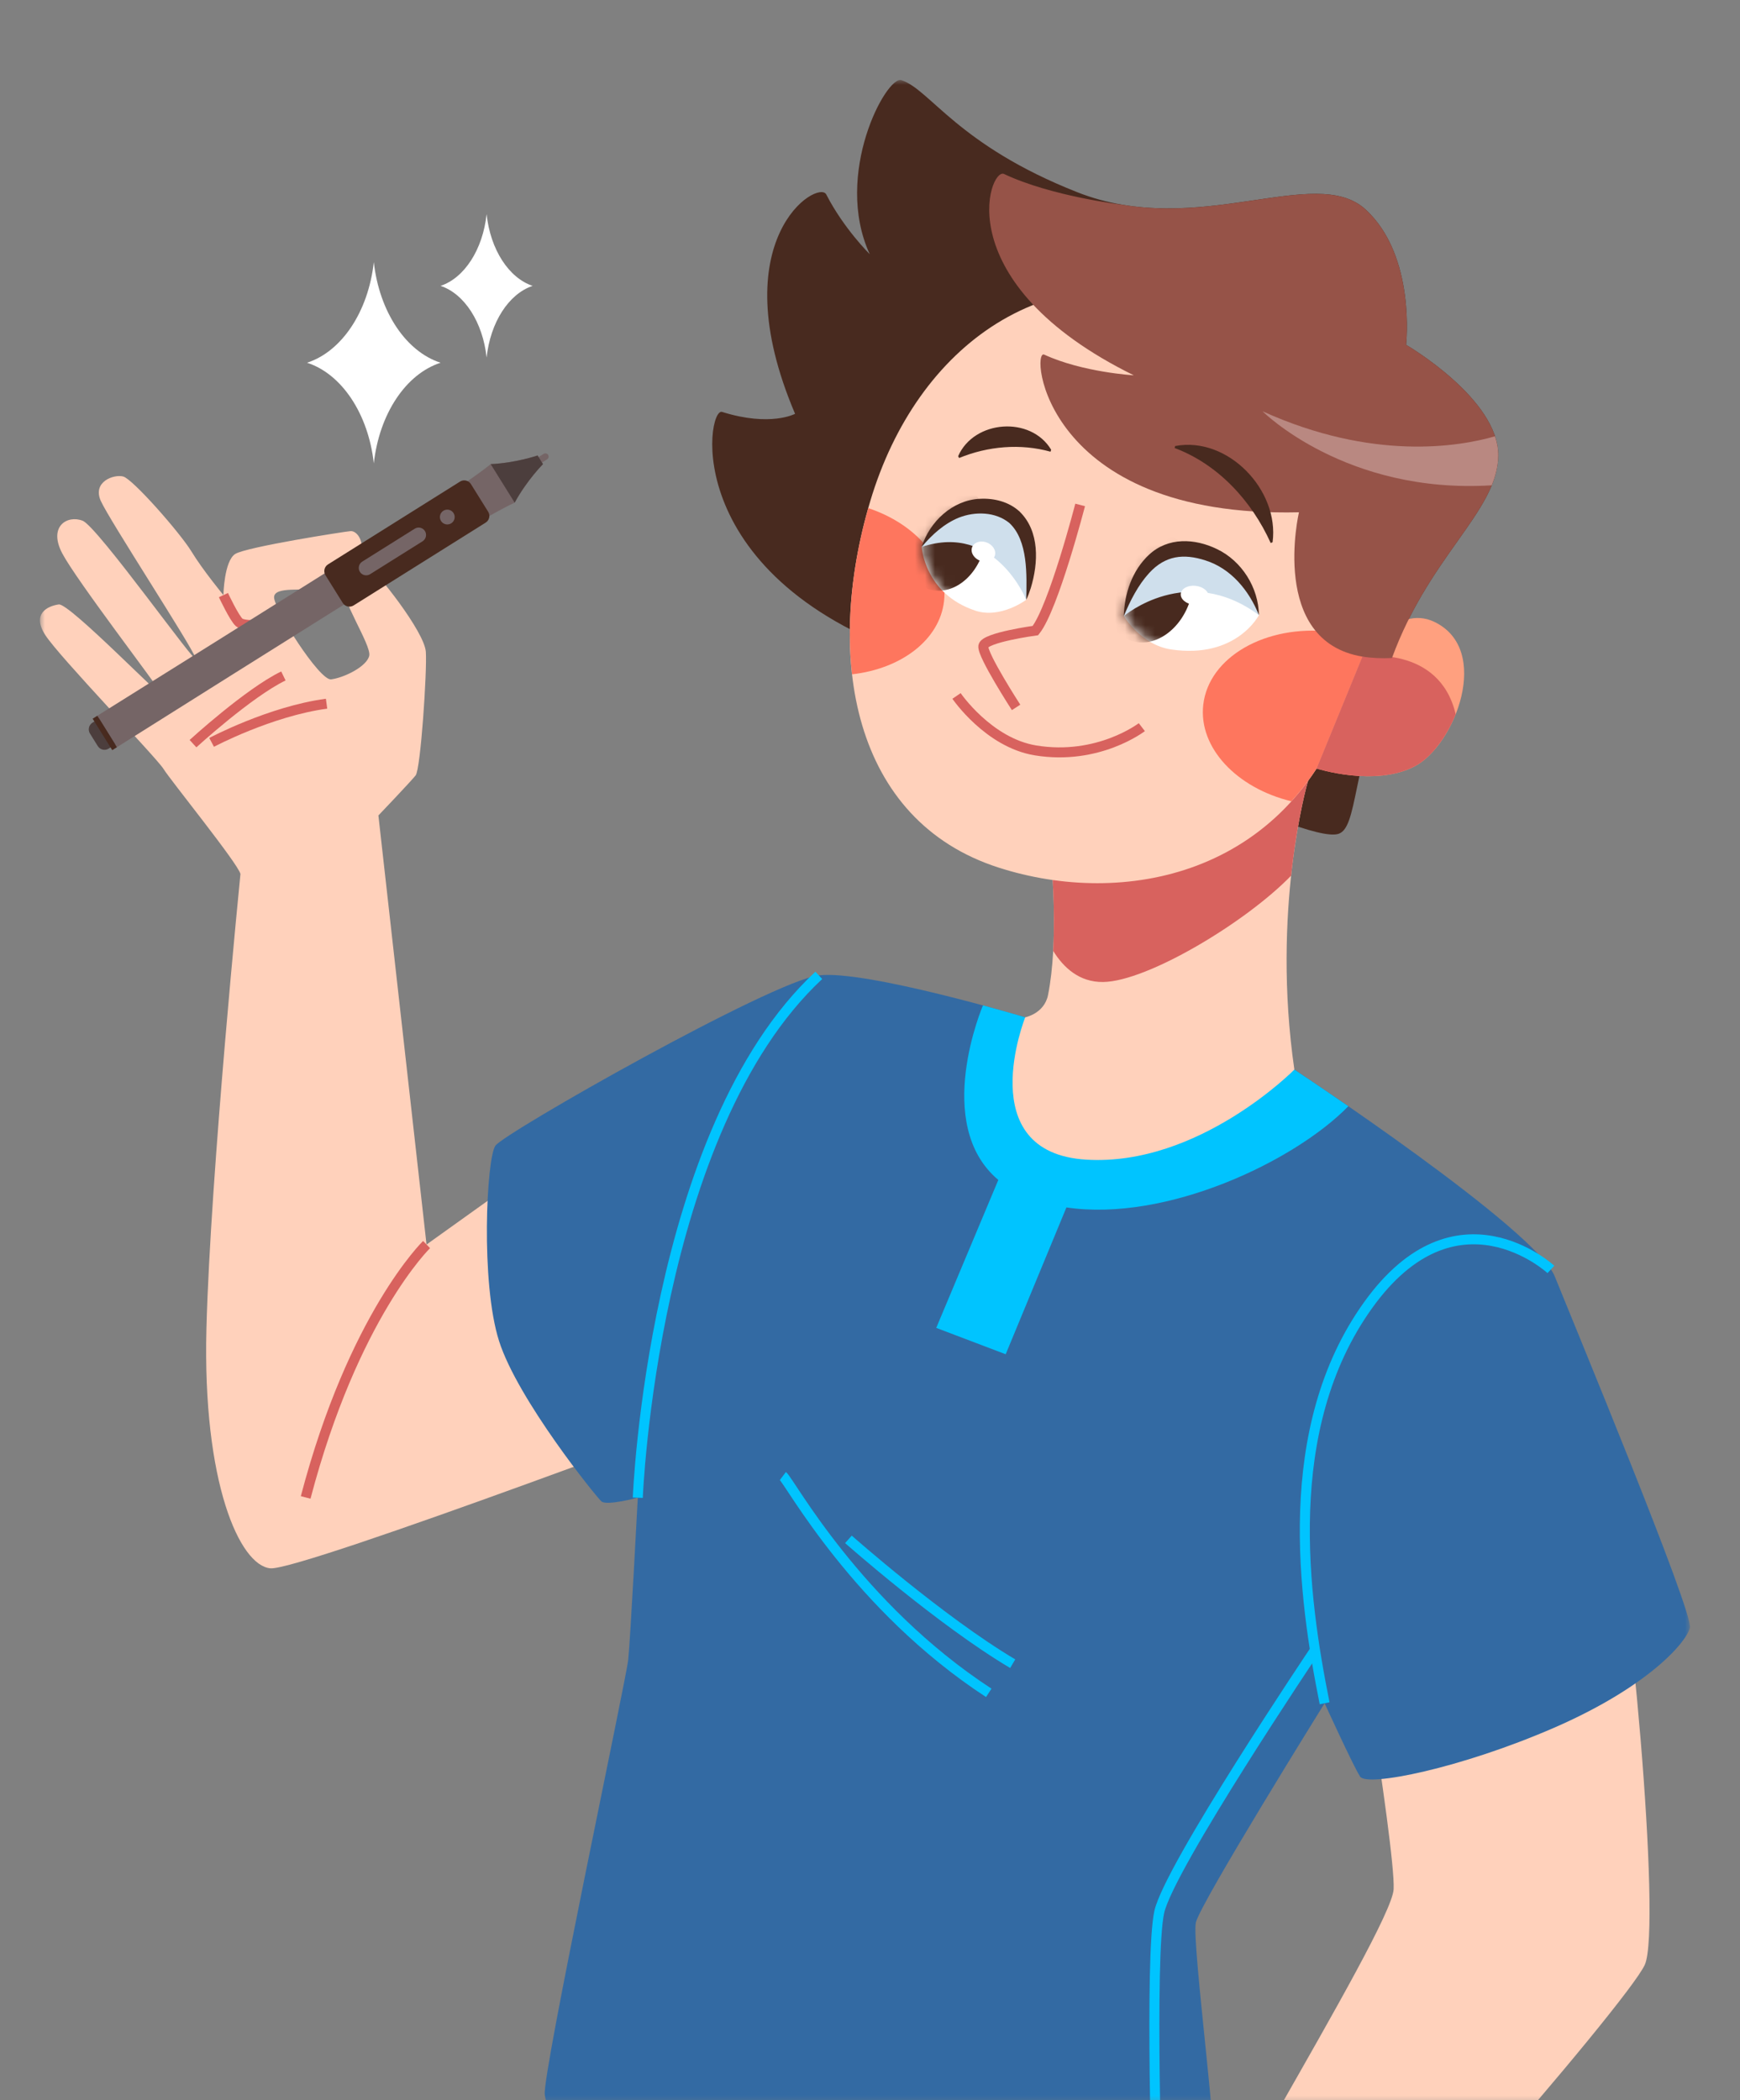 <svg width="174" height="210" viewBox="0 0 174 210" fill="none" xmlns="http://www.w3.org/2000/svg">
<rect x="0" y="0" width="174" height="210" fill="#808080" stroke="none"/>
<g clip-path="url(#clip0_104_5872)">
<mask id="mask0_104_5872" style="mask-type:luminance" maskUnits="userSpaceOnUse" x="4" y="8" width="165" height="203">
<path d="M169 8H4V210.621H169V8Z" fill="white"/>
</mask>
<g mask="url(#mask0_104_5872)">
<path d="M37.843 81.536C37.843 81.536 41.061 78.168 41.564 77.533C42.065 76.899 42.716 67.1 42.584 65.181C42.443 63.13 37.587 57.075 36.857 56.657C36.126 56.237 34.539 56.587 34.234 58.166C33.929 59.744 37.161 64.498 36.924 65.57C36.686 66.643 34.426 67.763 33.113 67.931C31.955 68.081 27.412 60.906 27.408 59.73C27.406 58.555 30.566 59.2 31.391 58.752C32.217 58.303 36.166 55.685 36.18 54.748C36.194 53.809 35.598 53.07 35.053 53.108C34.511 53.146 24.647 54.687 23.526 55.39C22.406 56.093 22.341 59.502 22.341 59.502C22.341 59.502 20.288 57.02 19.146 55.145C18.003 53.271 13.272 47.894 12.32 47.647C11.368 47.401 9.24 48.173 10.071 50.068C10.903 51.964 19.171 64.597 19.567 65.821C19.963 67.044 9.782 52.667 8.262 52.069C6.742 51.472 4.794 52.621 6.227 55.336C7.66 58.05 15.701 68.511 16.236 69.49C16.77 70.469 6.955 60.286 5.877 60.439C4.796 60.592 3.133 61.333 4.529 63.501C5.924 65.672 15.654 75.757 16.354 76.891C17.055 78.027 23.819 86.369 24.045 87.392C24.045 87.392 21.046 117.38 20.644 132.812C20.242 148.243 23.962 156.543 27.038 156.819C30.114 157.095 76.002 139.74 76.002 139.74L73.437 102.428L42.653 124.444L37.839 81.534L37.843 81.536Z" fill="#FFD1BB"/>
<path d="M22.343 59.504C22.343 59.504 23.423 61.808 23.92 62.24C24.417 62.675 26.583 62.447 26.583 62.447" stroke="#D8625E" stroke-miterlimit="10"/>
<path d="M19.3 74.359C19.3 74.359 24.87 69.266 28.339 67.59" stroke="#D8625E" stroke-miterlimit="10"/>
<path d="M21.161 74.231C21.161 74.231 27.022 71.119 32.656 70.364" stroke="#D8625E" stroke-miterlimit="10"/>
<path d="M42.657 124.446C42.657 124.446 35.344 131.553 30.566 149.732" stroke="#D8625E" stroke-miterlimit="10"/>
<path d="M134.372 153.797C134.372 153.797 139.564 184.733 139.364 188.903C139.164 193.073 115.536 230.405 116.617 233.018C117.698 235.633 123.621 239.869 128.413 237.09C133.206 234.314 162.792 200.243 164.483 196.454C166.171 192.664 162.952 156.476 160.634 147.589C158.316 138.703 137.905 144.015 134.372 153.795V153.797Z" fill="#FFD1BB"/>
<path d="M129.437 106.951C129.437 106.951 153.567 122.885 155.482 127.643C157.396 132.401 169.374 161.277 168.99 162.77C168.606 164.264 164.766 168.686 155.418 172.757C146.071 176.825 136.692 178.698 136.011 177.646C135.33 176.593 132.461 170.312 132.461 170.312C132.461 170.312 120.061 190.241 119.588 192.229C119.115 194.217 122.275 217.104 121.396 218.51C120.517 219.916 87.957 226.691 72.637 221.884C57.317 217.076 54.74 211.508 54.477 209.449C54.213 207.39 62.599 168.056 62.821 165.963C63.042 163.87 63.779 149.76 63.779 149.76C63.779 149.76 60.667 150.586 60.148 150.133C59.63 149.68 51.771 139.954 49.906 134.094C48.041 128.232 48.651 115.843 49.538 114.561C50.425 113.276 77.166 98.101 81.88 97.531C86.593 96.961 102.521 101.727 102.521 101.727L129.439 106.955L129.437 106.951Z" fill="#336AA3"/>
<path d="M155.09 126.932C155.09 126.932 145.633 118.177 136.795 130.524C127.956 142.871 130.331 159.698 132.461 170.31" stroke="#00C4FF" stroke-miterlimit="10"/>
<path d="M63.779 149.758C63.779 149.758 65.216 113.046 81.88 97.529" stroke="#00C4FF" stroke-miterlimit="10"/>
<path d="M78.287 147.592C78.958 148.096 85.671 160.65 98.876 169.272" stroke="#00C4FF" stroke-miterlimit="10"/>
<path d="M84.843 153.924C84.843 153.924 94.066 162.087 101.271 166.357" stroke="#00C4FF" stroke-miterlimit="10"/>
<path d="M131.499 164.997C131.499 164.997 116.894 186.728 115.922 191.198C114.95 195.666 115.74 220.264 115.74 220.264" stroke="#00C4FF" stroke-miterlimit="10"/>
<path d="M129.437 106.951L102.519 101.723C102.519 101.723 100.784 101.205 98.296 100.531C98.294 100.537 93.201 112.412 99.832 117.984L93.624 132.778L100.569 135.415L106.642 120.734C116.657 122.214 129.468 116.118 134.833 110.615C131.671 108.429 129.435 106.951 129.435 106.951H129.437Z" fill="#00C4FF"/>
<path d="M124.088 80.366C124.088 80.366 132.097 84.064 133.9 83.359C135.704 82.654 135.227 77.346 138.936 66.524C142.646 55.701 149.749 51.263 149.82 45.568C149.891 39.875 140.609 34.48 140.609 34.48C140.609 34.48 141.619 25.586 136.553 20.943C131.489 16.3 119.747 23.963 107.731 19.221C95.715 14.481 93.013 8.933 90.136 8.016C88.64 7.539 83.301 17.428 86.975 25.419C86.975 25.419 84.362 22.839 82.63 19.45C81.828 17.879 72.055 23.88 79.508 41.378C79.508 41.378 77.053 42.709 72.204 41.188C70.646 40.699 67.797 58.035 92.417 65.972C117.037 73.909 123.403 70.386 123.403 70.386L124.09 80.368L124.088 80.366Z" fill="#482A1F"/>
<path d="M130.812 78.069C130.658 78.505 127.136 91.095 129.437 106.951C129.437 106.951 119.877 116.644 108.62 115.956C97.126 115.254 102.521 101.723 102.521 101.723C102.521 101.723 104.431 101.359 104.805 99.487C105.866 94.171 105.171 86.625 105.171 86.625L130.814 78.069H130.812Z" fill="#FFD1BB"/>
<path d="M105.316 95.078C106.349 96.752 107.935 98.226 110.32 98.192C114.754 98.129 124.612 92.209 129.112 87.558C129.112 87.558 129.112 87.556 129.112 87.555C129.15 87.205 129.189 86.865 129.229 86.534C129.231 86.516 129.233 86.5 129.235 86.482C129.272 86.165 129.312 85.855 129.353 85.553C129.357 85.531 129.359 85.509 129.363 85.487C129.403 85.193 129.443 84.907 129.484 84.627C129.488 84.6 129.492 84.572 129.496 84.544C129.536 84.272 129.577 84.006 129.619 83.75C129.623 83.724 129.627 83.696 129.631 83.67C129.672 83.416 129.712 83.17 129.753 82.93C129.757 82.902 129.763 82.874 129.767 82.846C129.809 82.612 129.848 82.384 129.888 82.163C129.892 82.137 129.898 82.112 129.902 82.086C129.941 81.869 129.981 81.659 130.021 81.458C130.024 81.434 130.03 81.411 130.034 81.385C130.074 81.186 130.112 80.996 130.149 80.815C130.153 80.791 130.159 80.769 130.163 80.745C130.201 80.565 130.236 80.394 130.272 80.231C130.276 80.211 130.28 80.191 130.286 80.171C130.321 80.009 130.355 79.856 130.389 79.711C130.393 79.695 130.397 79.677 130.401 79.661C130.432 79.522 130.464 79.391 130.494 79.27C130.498 79.252 130.502 79.232 130.508 79.214C130.537 79.095 130.563 78.986 130.589 78.885C130.593 78.871 130.597 78.857 130.599 78.843C130.624 78.744 130.646 78.656 130.668 78.577C130.672 78.565 130.676 78.549 130.678 78.537C130.698 78.464 130.715 78.4 130.731 78.343C130.735 78.331 130.739 78.317 130.741 78.305C130.755 78.255 130.767 78.216 130.777 78.18C130.779 78.17 130.783 78.156 130.787 78.148C130.799 78.11 130.806 78.082 130.812 78.069L105.169 86.625C105.169 86.625 105.549 90.769 105.316 95.078Z" fill="#D8625E"/>
<path d="M121.021 30.518C104.825 24.827 91.682 34.504 87.026 50.108C82.373 65.71 85.255 82.054 99.856 86.75C112.369 90.775 128.601 87.584 134.744 70.59C140.886 53.594 137.006 36.138 121.021 30.52V30.518Z" fill="#FFD1BB"/>
<path d="M108.014 50.489C108.014 50.489 105.361 60.757 103.542 63.053C103.542 63.053 98.468 63.74 98.334 64.605C98.199 65.471 101.608 70.735 101.608 70.735" stroke="#D8625E" stroke-miterlimit="10"/>
<path d="M95.653 69.59C95.653 69.59 98.841 74.262 103.546 75.034C109.833 76.067 114.182 72.709 114.182 72.709" stroke="#D8625E" stroke-miterlimit="10"/>
<path d="M136.618 63.984C135.516 63.589 134.326 63.305 133.073 63.162C126.574 62.421 120.865 65.698 120.325 70.479C119.84 74.76 123.662 78.794 129.134 80.122C131.416 77.606 133.344 74.457 134.744 70.587C135.54 68.384 136.163 66.174 136.618 63.982V63.984Z" fill="#FE765E"/>
<path d="M94.406 60.098C94.854 56.146 91.629 52.405 86.829 50.809C85.223 56.472 84.614 62.207 85.205 67.425C90.119 66.873 93.967 63.984 94.406 60.1V60.098Z" fill="#FE765E"/>
<path d="M136.241 65.652C136.241 65.652 139.6 60.344 143.428 62.179C149.225 64.957 145.485 74.508 141.488 76.617C137.49 78.728 131.66 76.846 131.66 76.846L136.243 65.652H136.241Z" fill="#FFA07F"/>
<path d="M141.486 76.617C143.088 75.773 144.643 73.734 145.566 71.416C143.933 64.457 136.24 65.652 136.24 65.652L131.658 76.846C131.658 76.846 137.489 78.726 141.486 76.617Z" fill="#D8625E"/>
<path d="M136.24 65.652C137.179 65.807 138.172 65.847 139.196 65.799C142.967 55.503 149.751 51.132 149.82 45.568C149.891 39.875 140.609 34.48 140.609 34.48C140.609 34.48 141.619 25.586 136.553 20.945C132.121 16.882 122.575 22.244 112.207 20.468C112.207 20.468 105.139 19.638 100.408 17.398C98.916 16.692 94.664 28.31 113.38 37.528C113.38 37.528 108.281 37.236 104.421 35.459C103.037 34.821 104.241 51.825 129.896 51.225C129.896 51.225 126.881 64.105 136.24 65.656V65.652Z" fill="#965348"/>
<path d="M126.259 41.13C126.259 41.13 134.552 49.436 149.171 48.527C149.569 47.552 149.808 46.579 149.82 45.566C149.828 44.913 149.709 44.265 149.499 43.628C145.877 44.669 137.282 46.114 126.259 41.128V41.13Z" fill="#B98881"/>
<path d="M95.814 45.614C97.405 41.992 103.069 41.563 105.116 44.97L105.05 45.167C102.047 44.327 98.783 44.613 95.909 45.798L95.814 45.614Z" fill="#482A1F"/>
<path d="M117.516 44.599C122.793 43.6 127.954 49.017 127.259 54.218L127.069 54.297C125.175 50.096 121.821 46.43 117.462 44.798L117.518 44.597L117.516 44.599Z" fill="#482A1F"/>
<path d="M112.383 61.603C112.383 61.603 113.709 54.009 119.361 54.959C125.026 55.91 125.893 61.506 125.893 61.506C125.893 61.506 123.646 65.906 117.118 64.941C114.093 64.494 112.383 61.603 112.383 61.603Z" fill="white"/>
<mask id="mask1_104_5872" style="mask-type:luminance" maskUnits="userSpaceOnUse" x="112" y="54" width="14" height="12">
<path d="M112.383 61.603C112.383 61.603 113.709 54.009 119.361 54.959C125.026 55.91 125.893 61.506 125.893 61.506C125.893 61.506 123.646 65.906 117.118 64.941C114.093 64.494 112.383 61.603 112.383 61.603Z" fill="white"/>
</mask>
<g mask="url(#mask1_104_5872)">
<path d="M119.022 59.992C118.1 62.975 115.479 64.808 113.167 64.089C110.854 63.37 109.728 60.37 110.65 57.387C111.573 54.405 114.194 52.572 116.506 53.291C118.818 54.009 119.945 57.01 119.022 59.992Z" fill="#482A1F"/>
</g>
<g style="mix-blend-mode:multiply">
<path d="M119.361 54.959C113.709 54.009 112.383 61.603 112.383 61.603C112.383 61.603 118.721 56.198 125.893 61.506C125.893 61.506 125.026 55.91 119.361 54.959Z" fill="#CFDFEC"/>
</g>
<path d="M120.853 59.683C120.794 60.205 120.125 60.559 119.359 60.471C118.593 60.384 118.018 59.889 118.078 59.367C118.137 58.845 118.806 58.491 119.572 58.579C120.338 58.666 120.913 59.16 120.853 59.683Z" fill="white"/>
<path d="M125.893 61.506C124.911 59.049 123.102 56.847 120.548 56.039C118.365 55.33 116.53 55.535 114.911 57.304C113.802 58.521 113.026 60.056 112.381 61.603C112.438 59.363 113.218 57.038 114.897 55.473C116.801 53.696 119.481 53.827 121.696 54.903C124.185 56.093 125.857 58.763 125.891 61.506H125.893Z" fill="#482A1F"/>
<path d="M102.623 59.973C102.623 59.973 104.783 51.893 99.496 50.753C94.626 49.704 92.173 54.689 92.173 54.689C92.173 54.689 92.431 59.371 97.544 61.063C100.07 61.899 102.623 59.973 102.623 59.973Z" fill="white"/>
<mask id="mask2_104_5872" style="mask-type:luminance" maskUnits="userSpaceOnUse" x="92" y="50" width="12" height="12">
<path d="M102.623 59.973C102.623 59.973 104.783 51.893 99.496 50.753C94.626 49.704 92.173 54.689 92.173 54.689C92.173 54.689 92.431 59.371 97.544 61.063C100.07 61.899 102.623 59.973 102.623 59.973Z" fill="white"/>
</mask>
<g mask="url(#mask2_104_5872)">
<path d="M89.909 52.711C89.39 55.789 90.904 58.612 93.29 59.017C95.677 59.422 98.033 57.256 98.552 54.178C99.07 51.1 97.556 48.276 95.17 47.871C92.783 47.466 90.427 49.633 89.909 52.711Z" fill="#482A1F"/>
</g>
<g style="mix-blend-mode:multiply">
<path d="M99.496 50.751C104.783 51.891 102.623 59.971 102.623 59.971C102.623 59.971 99.535 52.24 92.173 54.685C92.173 54.685 94.628 49.7 99.496 50.749V50.751Z" fill="#CFDFEC"/>
</g>
<path d="M97.188 54.79C97.049 55.302 97.441 55.882 98.069 56.093C98.702 56.303 99.341 56.059 99.492 55.539C99.642 55.014 99.238 54.421 98.593 54.216C97.954 54.014 97.328 54.274 97.188 54.79Z" fill="white"/>
<path d="M92.173 54.687C92.959 52.163 95.246 50.008 97.974 49.877C99.391 49.796 100.893 50.163 101.964 51.156C103.991 53.14 103.837 56.297 103.081 58.789C102.952 59.194 102.81 59.591 102.623 59.973C102.675 57.544 102.827 54.051 100.935 52.294C99.549 51.162 97.51 51.12 95.881 51.762C94.428 52.357 93.197 53.457 92.171 54.689L92.173 54.687Z" fill="#482A1F"/>
<path d="M54.813 45.485C54.908 45.636 54.861 45.838 54.71 45.932L53.222 46.865C53.071 46.96 52.869 46.913 52.776 46.762C52.681 46.611 52.729 46.408 52.879 46.315L54.368 45.382C54.518 45.286 54.72 45.334 54.813 45.485Z" fill="#756566"/>
<path d="M8.996 73.348L9.78 74.606C10.01 74.975 10.495 75.088 10.863 74.857L13.242 73.365C13.61 73.135 13.722 72.648 13.492 72.279L12.708 71.021C12.478 70.652 11.993 70.54 11.625 70.77L9.246 72.262C8.878 72.493 8.766 72.979 8.996 73.348Z" fill="#4C3E3D"/>
<path d="M39.329 53.007C31.357 58.061 9.735 71.568 9.735 71.568L10.715 73.14L11.694 74.713C11.694 74.713 33.268 61.129 41.289 56.152C49.31 51.176 51.466 50.263 51.466 50.263C52.685 48.021 54.298 46.408 54.298 46.408L54.029 45.975L53.76 45.542C53.76 45.542 51.608 46.289 49.067 46.408C49.067 46.408 47.303 47.951 39.331 53.007H39.329Z" fill="#756566"/>
<path d="M47.091 48.402L48.817 51.17C49.047 51.537 48.934 52.026 48.568 52.256L35.358 60.541C34.992 60.771 34.505 60.658 34.275 60.291L32.549 57.522C32.319 57.155 32.432 56.666 32.799 56.436L46.008 48.152C46.374 47.921 46.861 48.035 47.091 48.402Z" fill="#482A1F"/>
<path d="M42.495 53.1C42.71 53.446 42.603 53.906 42.259 54.123L37.007 57.417C36.663 57.633 36.203 57.528 35.988 57.181C35.772 56.835 35.879 56.374 36.223 56.158L41.475 52.864C41.819 52.647 42.279 52.755 42.495 53.1Z" fill="#756566"/>
<path d="M44.337 51.071C44.684 50.854 45.139 50.959 45.357 51.307C45.573 51.654 45.468 52.111 45.121 52.33C44.775 52.546 44.318 52.441 44.102 52.093C43.886 51.746 43.991 51.289 44.337 51.071Z" fill="#756566"/>
<path d="M9.265 71.864L11.225 75.01L11.695 74.715L9.735 71.569L9.265 71.864Z" fill="#482A1F"/>
<path d="M54.029 45.975L53.76 45.542C53.76 45.542 51.608 46.289 49.067 46.408L51.468 50.263C52.687 48.021 54.3 46.408 54.3 46.408L54.031 45.975H54.029Z" fill="#4C3E3D"/>
</g>
<path d="M37.382 26.208C36.831 31.178 34.162 35.154 30.705 36.271C34.162 37.386 36.831 41.364 37.382 46.333C37.932 41.364 40.601 37.388 44.058 36.271C40.601 35.156 37.932 31.178 37.382 26.208Z" fill="white"/>
<path d="M48.66 21.417C48.28 24.955 46.441 27.79 44.058 28.585C46.441 29.38 48.28 32.212 48.66 35.754C49.04 32.215 50.88 29.38 53.263 28.585C50.88 27.79 49.04 24.958 48.66 21.417Z" fill="white"/>
</g>
<defs>
<clipPath id="clip0_104_5872">
<rect width="174" height="210" fill="white"/>
</clipPath>
</defs>
</svg>
